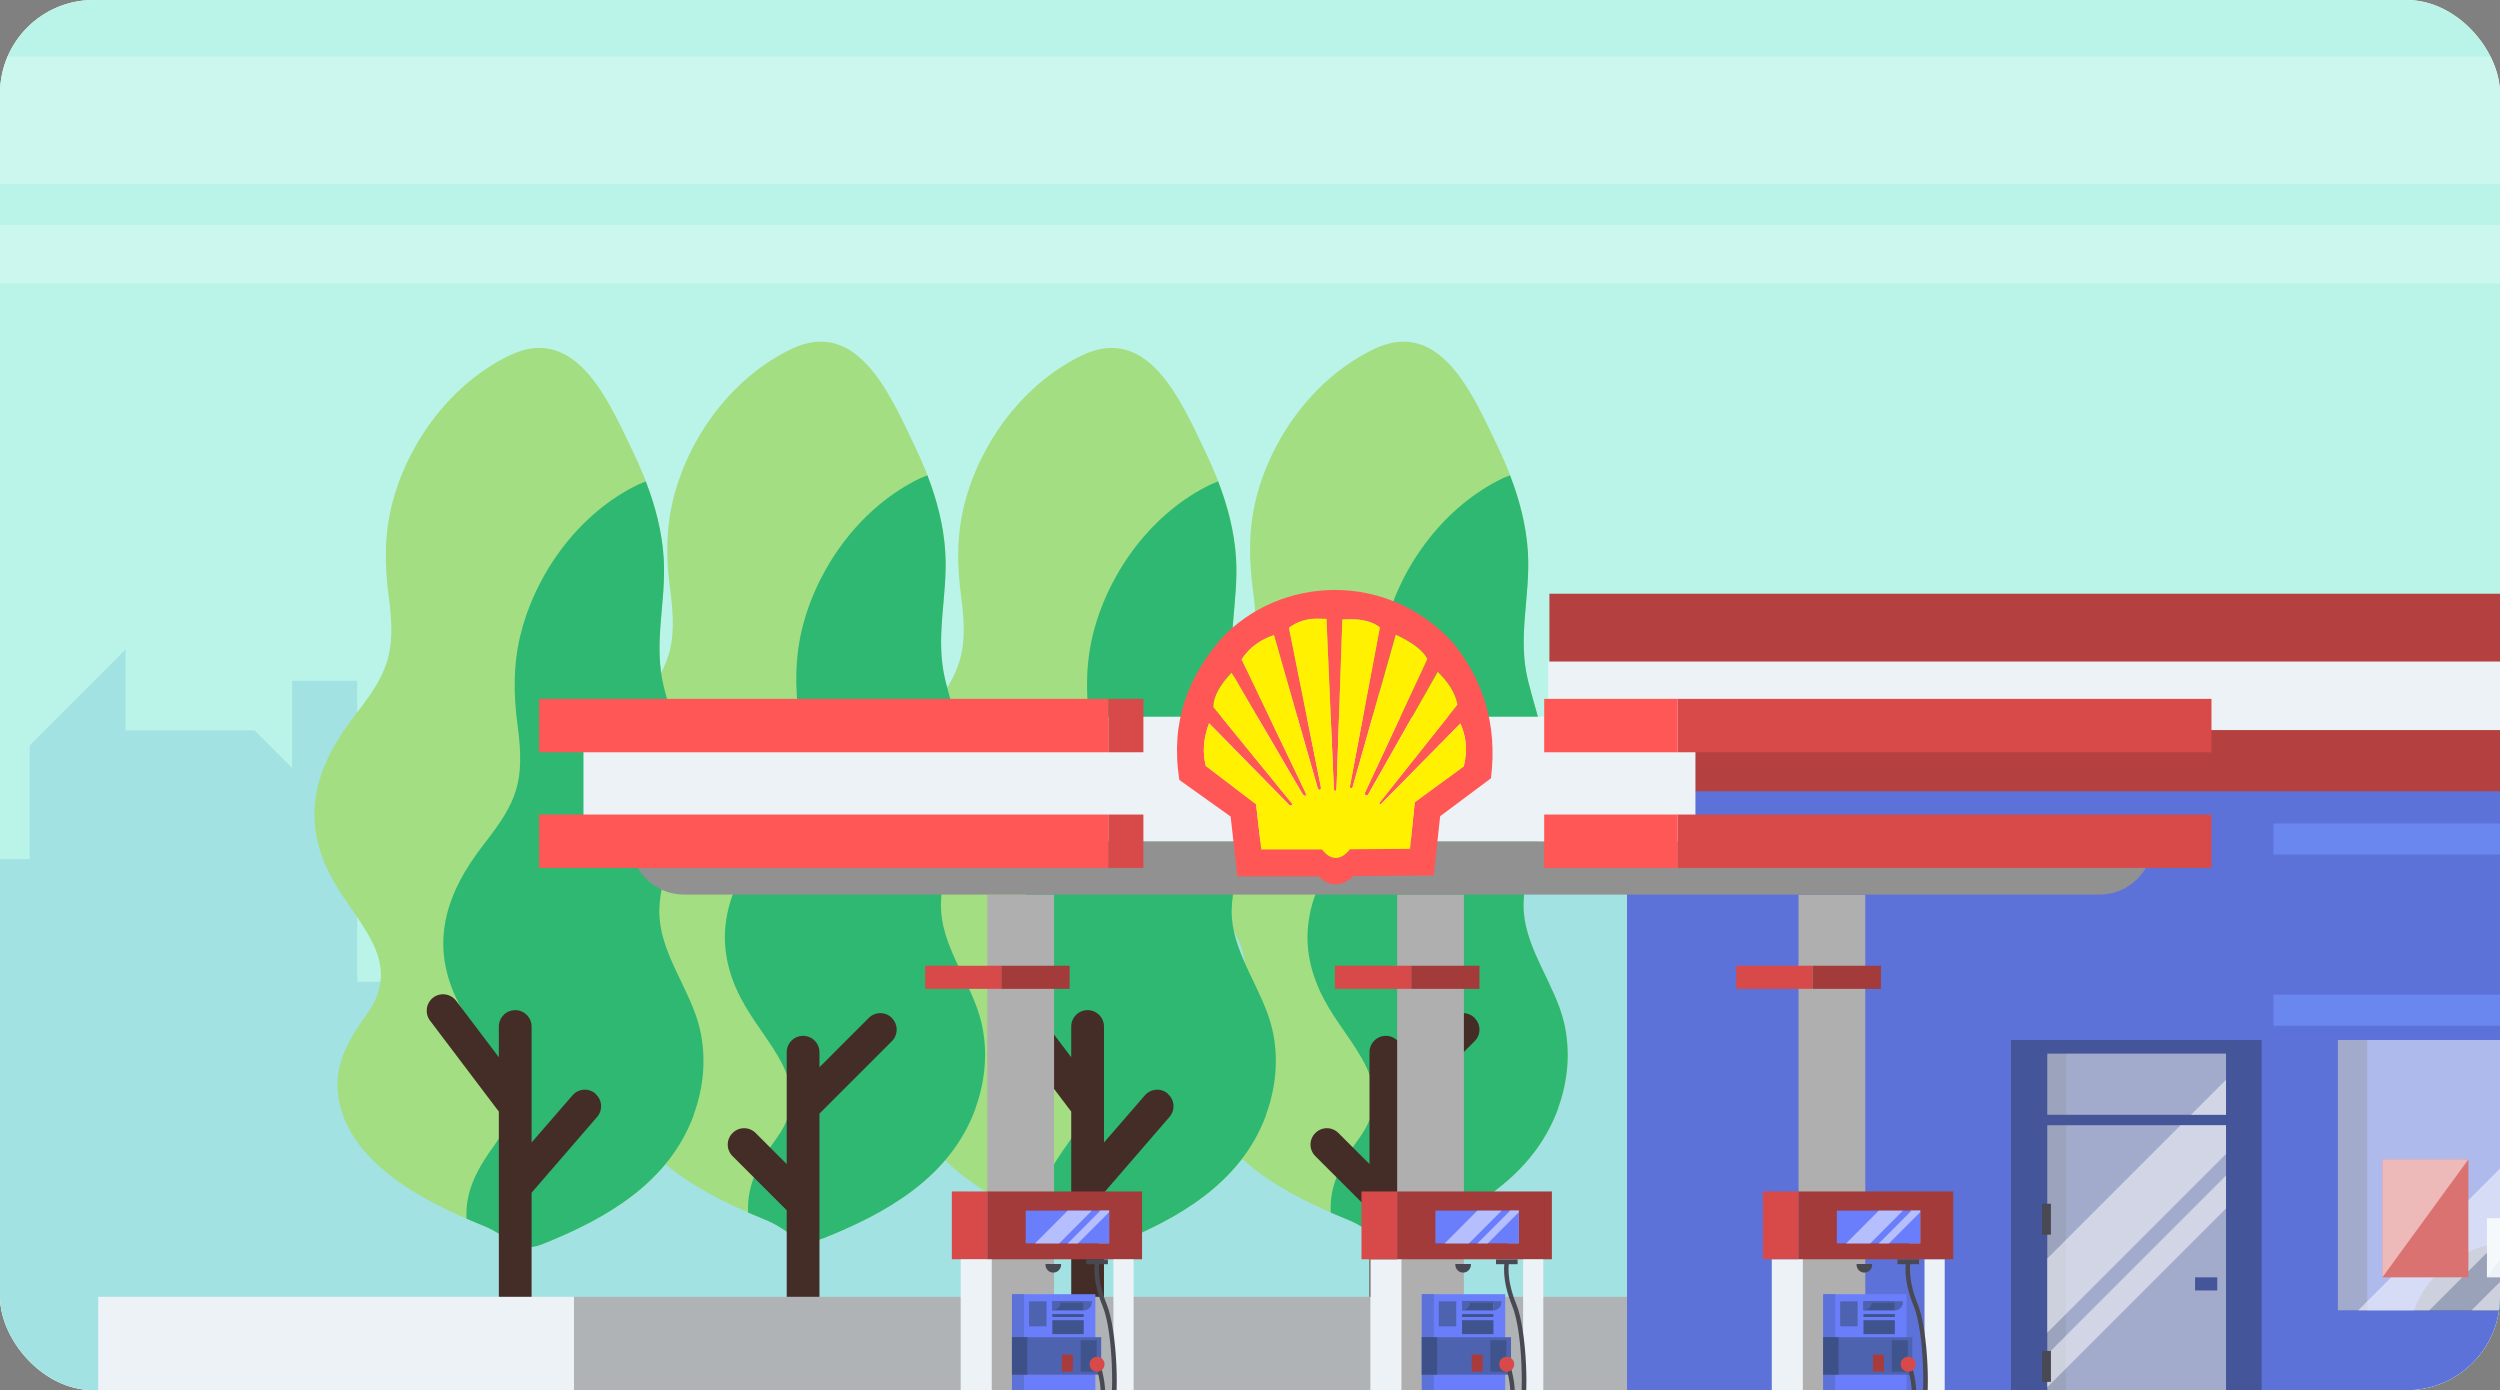 <svg width="214" height="119" viewBox="0 0 214 119" fill="none" xmlns="http://www.w3.org/2000/svg">
<rect x="0" y="0" width="214" height="119" fill="#808080" stroke="none"/>
<g clip-path="url(#clip0_3_408)">
<path d="M79.338 105.374H60.193C58.769 105.374 57.607 104.317 57.607 103.022V35.943L44.36 36.128C43.546 36.154 42.733 35.784 42.239 35.176C41.774 34.568 41.629 33.775 41.919 33.035L47.817 17.23C48.166 16.279 49.124 15.644 50.228 15.644L79.309 15.301C79.309 15.301 79.309 15.301 79.338 15.301C80.006 15.301 80.674 15.539 81.139 15.988C81.633 16.437 81.894 17.019 81.894 17.653V103.048C81.894 104.344 80.733 105.401 79.309 105.401L79.338 105.374ZM62.779 100.696H76.752V20.032L52.087 20.323L47.933 31.423L60.135 31.238C60.832 31.185 61.5 31.476 61.994 31.899C62.488 32.348 62.749 32.93 62.749 33.564V100.696H62.779Z" fill="#9C6767"/>
<path d="M164.811 105.373H103.441C100.791 105.373 98.613 103.434 98.613 101.016V89.541C98.613 88.346 99.172 87.177 100.144 86.354L127.43 63.377C137.732 54.665 141.941 50.548 141.941 44.943C141.941 39.737 138.526 36.602 132.846 36.602C128.489 36.602 125.84 38.409 124.722 42.101C124.103 44.146 121.866 45.474 119.512 45.235L103.323 43.509C101.998 43.376 100.791 42.738 99.997 41.782C99.202 40.826 98.908 39.604 99.114 38.435C102.175 23.215 114.773 14.449 133.67 14.449C142.942 14.449 151.595 17.026 158.012 21.674C165.371 27.04 169.256 34.716 169.256 43.88C169.256 57.906 160.278 65.768 144.413 78.438L137.732 83.804H164.841C167.49 83.804 169.668 85.743 169.668 88.16V101.043C169.668 103.434 167.519 105.399 164.841 105.399L164.811 105.373ZM103.823 100.671H164.399V88.505H136.643C134.612 88.505 132.846 87.416 132.139 85.69C131.433 83.99 131.933 82.104 133.464 80.882L140.94 74.906C156.099 62.793 164.017 55.913 164.017 43.88C164.017 31.848 154.627 19.151 133.67 19.151C117.481 19.151 107.09 26.163 104.353 38.913L119.806 40.56C121.631 34.982 126.252 31.927 132.875 31.927C141.44 31.927 147.18 37.16 147.18 44.969C147.18 52.779 141.352 58.118 131.021 66.857L103.853 89.727V100.671H103.823Z" fill="#9C6767"/>
<g clip-path="url(#clip1_3_408)">
<path d="M350 -58H-43V204H350V-58Z" fill="white"/>
<path d="M350 -58H-43V122.361H350V-58Z" fill="#BAF4E9"/>
<g style="mix-blend-mode:multiply" opacity="0.22">
<path d="M342.181 104.204L339.521 101.545V109.418H337.569V90.947L329.094 82.471V69.974L324.771 65.651H322.164V58.275H317.644V86.453H313.02V76.183L305.828 68.991H300.942V60.908L294.339 67.511V84.043H290.711V58.275H285.13V65.729L281.921 62.52H270.877V55.59L262.664 63.803V73.537H259.559V70.825H249.852V80.192H244.874V84.96L242.385 82.471V69.974L238.062 65.651H235.455V58.275H230.935V86.453H226.311V76.183L219.119 68.991H214.233V60.908L207.631 67.511V84.043H204.002V58.275H198.421V65.729L195.212 62.52H184.168V55.59L175.955 63.803V73.537H172.85V70.825H163.143V80.192H158.165V84.96L155.676 82.471V69.974L151.353 65.651H148.746V58.275H144.226V86.453H139.602V76.183L132.41 68.991H127.524V60.908L120.922 67.511V84.043H117.293V58.275H111.712V65.729L108.503 62.52H97.46V55.59L89.246 63.803V73.537H86.141V70.825H76.434V80.192H71.456V84.96L68.967 82.471V69.974L64.644 65.651H62.037V58.275H57.518V86.453H52.893V76.183L45.701 68.991H40.815V60.908L34.213 67.511V84.043H30.584V58.275H25.003V65.729L21.794 62.52H10.751V55.59L2.537 63.803V73.537H-0.568V70.825H-10.275V80.192H-15.253V105.265H-17.991V94.733C-17.991 94.733 -29.637 105.881 -29.637 106.379V122.361H343.988V120.003L342.259 118.273V104.204H342.181Z" fill="#4CA5CC"/>
</g>
<path opacity="0.26" d="M350 4.84H-43V15.752H350V4.84Z" fill="white"/>
<path opacity="0.26" d="M350 19.25H-43V24.267H350V19.25Z" fill="white"/>
<path d="M133.878 87.515C133.118 84.293 130.668 81.345 130.433 78.018C130.197 74.677 132.267 71.455 132.568 68.127C132.869 64.656 131.638 61.603 130.812 58.315C129.856 54.516 131.022 51.045 130.786 47.233C130.59 44.049 129.542 40.997 128.166 38.141C126.083 33.805 123.293 27.163 117.621 29.875C112.695 32.233 109.001 37.159 107.599 42.373C106.866 45.097 106.879 47.796 107.259 50.56C107.887 55.342 107.206 57.045 104.403 60.634C101.075 64.891 99.608 69.293 102.254 74.389C104.39 78.489 108.713 81.659 105.333 86.349C103.695 88.616 102.438 90.816 103.001 93.725C104.049 99.069 110.259 102.357 115.394 104.401C116.258 104.742 117.018 105.266 117.778 105.79C118.446 106.248 119.324 106.392 120.359 105.986C125.821 103.812 131.219 100.746 133.367 94.93C134.232 92.572 134.467 90.017 133.891 87.555L133.878 87.515Z" fill="#A3DE83"/>
<path d="M133.355 94.904C134.22 92.546 134.455 89.992 133.879 87.529C133.119 84.307 130.669 81.359 130.434 78.032C130.198 74.691 132.268 71.469 132.569 68.141C132.87 64.67 131.639 61.617 130.814 58.329C129.857 54.53 131.023 51.059 130.787 47.247C130.643 44.98 130.067 42.793 129.255 40.684C129.058 40.762 128.862 40.841 128.652 40.932C123.726 43.291 120.032 48.216 118.631 53.43C117.897 56.155 117.91 58.853 118.29 61.617C118.919 66.399 118.238 68.102 115.434 71.691C112.107 75.949 110.64 80.35 113.286 85.446C115.421 89.547 119.744 92.717 116.364 97.407C114.91 99.411 113.77 101.376 113.915 103.799C114.412 104.009 114.897 104.219 115.382 104.415C116.246 104.756 117.006 105.28 117.766 105.804C118.434 106.262 119.312 106.406 120.347 106C125.809 103.826 131.207 100.76 133.355 94.944V94.904Z" fill="#2EB872"/>
<path d="M126.229 87.135C125.679 86.585 124.802 86.585 124.251 87.135L120.033 91.353V90.07C120.033 89.297 119.404 88.668 118.631 88.668C117.859 88.668 117.23 89.297 117.23 90.07V99.646L114.57 96.987C114.02 96.436 113.143 96.436 112.592 96.987C112.042 97.537 112.042 98.414 112.592 98.965L117.23 103.602V113.296C117.23 114.069 117.859 114.698 118.631 114.698C119.404 114.698 120.033 114.069 120.033 113.296V95.323L126.229 89.126C126.78 88.576 126.78 87.699 126.229 87.148V87.135Z" fill="#442D27"/>
<path d="M108.897 88.052C108.138 84.83 105.688 81.882 105.452 78.555C105.216 75.214 107.286 71.992 107.587 68.664C107.889 65.193 106.657 62.141 105.832 58.852C104.876 55.053 106.042 51.582 105.806 47.77C105.609 44.587 104.561 41.534 103.186 38.678C101.103 34.342 98.313 27.701 92.64 30.412C87.715 32.77 84.02 37.696 82.619 42.91C81.885 45.635 81.898 48.333 82.278 51.097C82.907 55.879 82.226 57.582 79.422 61.171C76.095 65.429 74.628 69.83 77.274 74.926C79.409 79.026 83.732 82.197 80.353 86.886C78.715 89.153 77.457 91.353 78.021 94.262C79.069 99.606 85.278 102.895 90.413 104.938C91.278 105.279 92.038 105.803 92.797 106.327C93.466 106.785 94.343 106.929 95.378 106.523C100.841 104.349 106.238 101.283 108.387 95.467C109.251 93.109 109.487 90.554 108.911 88.092L108.897 88.052Z" fill="#A3DE83"/>
<path d="M108.371 95.428C109.235 93.07 109.471 90.515 108.895 88.053C108.135 84.83 105.685 81.882 105.449 78.555C105.213 75.215 107.283 71.992 107.585 68.665C107.886 65.193 106.654 62.141 105.829 58.853C104.873 55.054 106.039 51.582 105.803 47.77C105.659 45.504 105.082 43.316 104.27 41.207C104.074 41.286 103.877 41.364 103.668 41.456C98.742 43.814 95.048 48.739 93.646 53.953C92.912 56.678 92.926 59.377 93.306 62.141C93.934 66.922 93.253 68.625 90.45 72.215C87.122 76.472 85.655 80.874 88.301 85.97C90.437 90.07 94.76 93.24 91.38 97.93C89.926 99.934 88.786 101.899 88.93 104.323C89.428 104.532 89.913 104.742 90.397 104.939C91.262 105.279 92.022 105.803 92.782 106.327C93.45 106.786 94.327 106.93 95.362 106.524C100.825 104.349 106.222 101.284 108.371 95.467V95.428Z" fill="#2EB872"/>
<path d="M99.976 93.621C99.387 93.11 98.509 93.175 97.998 93.765L94.501 97.799V87.87C94.501 87.097 93.872 86.468 93.099 86.468C92.326 86.468 91.697 87.097 91.697 87.87V90.503L88.042 85.669C87.571 85.053 86.693 84.922 86.077 85.394C85.462 85.865 85.344 86.743 85.802 87.359L91.697 95.153V112.773C91.697 113.546 92.326 114.174 93.099 114.174C93.872 114.174 94.501 113.546 94.501 112.773V102.096L100.107 95.612C100.618 95.022 100.553 94.144 99.963 93.634L99.976 93.621Z" fill="#442D27"/>
<path d="M83.995 87.515C83.235 84.293 80.786 81.345 80.55 78.018C80.314 74.677 82.384 71.455 82.685 68.127C82.986 64.656 81.755 61.603 80.93 58.315C79.973 54.516 81.139 51.045 80.903 47.233C80.707 44.049 79.659 40.997 78.284 38.141C76.201 33.805 73.41 27.163 67.738 29.875C62.812 32.233 59.118 37.159 57.717 42.373C56.983 45.097 56.996 47.796 57.376 50.56C58.005 55.342 57.324 57.045 54.52 60.634C51.193 64.891 49.725 69.293 52.372 74.389C54.507 78.489 58.83 81.659 55.45 86.349C53.813 88.616 52.555 90.816 53.118 93.725C54.166 99.069 60.376 102.357 65.511 104.401C66.376 104.742 67.135 105.266 67.895 105.79C68.563 106.248 69.441 106.392 70.476 105.986C75.939 103.812 81.336 100.746 83.484 94.93C84.349 92.572 84.585 90.017 84.008 87.555L83.995 87.515Z" fill="#A3DE83"/>
<path d="M83.484 94.904C84.348 92.546 84.584 89.992 84.008 87.529C83.248 84.307 80.798 81.359 80.562 78.032C80.327 74.691 82.397 71.469 82.698 68.141C82.999 64.67 81.768 61.617 80.942 58.329C79.986 54.53 81.152 51.059 80.916 47.247C80.772 44.98 80.196 42.793 79.383 40.684C79.187 40.762 78.99 40.841 78.781 40.932C73.855 43.291 70.161 48.216 68.759 53.43C68.026 56.155 68.039 58.853 68.419 61.617C69.048 66.399 68.366 68.102 65.563 71.691C62.236 75.949 60.768 80.35 63.415 85.446C65.55 89.547 69.873 92.717 66.493 97.407C65.039 99.411 63.899 101.376 64.043 103.799C64.541 104.009 65.026 104.219 65.511 104.415C66.375 104.756 67.135 105.28 67.895 105.804C68.563 106.262 69.441 106.406 70.475 106C75.938 103.826 81.335 100.76 83.484 94.944V94.904Z" fill="#2EB872"/>
<path d="M76.343 87.135C75.793 86.585 74.915 86.585 74.365 87.135L70.146 91.353V90.07C70.146 89.297 69.518 88.668 68.745 88.668C67.972 88.668 67.343 89.297 67.343 90.07V99.646L64.684 96.987C64.133 96.436 63.256 96.436 62.706 96.987C62.155 97.537 62.155 98.414 62.706 98.965L67.343 103.602V113.296C67.343 114.069 67.972 114.698 68.745 114.698C69.518 114.698 70.146 114.069 70.146 113.296V95.323L76.343 89.126C76.893 88.576 76.893 87.699 76.343 87.148V87.135Z" fill="#442D27"/>
<path d="M59.901 88.052C59.142 84.83 56.692 81.882 56.456 78.555C56.22 75.214 58.29 71.992 58.591 68.664C58.893 65.193 57.661 62.141 56.836 58.852C55.88 55.053 57.045 51.582 56.81 47.77C56.613 44.587 55.565 41.534 54.19 38.678C52.107 34.342 49.316 27.701 43.644 30.412C38.719 32.77 35.024 37.696 33.623 42.91C32.889 45.635 32.902 48.333 33.282 51.097C33.911 55.879 33.23 57.582 30.426 61.171C27.099 65.429 25.632 69.83 28.278 74.926C30.413 79.026 34.736 82.197 31.356 86.886C29.719 89.153 28.461 91.353 29.025 94.262C30.073 99.606 36.282 102.895 41.417 104.938C42.282 105.279 43.042 105.803 43.801 106.327C44.469 106.785 45.347 106.929 46.382 106.523C51.845 104.349 57.242 101.283 59.39 95.467C60.255 93.109 60.491 90.554 59.914 88.092L59.901 88.052Z" fill="#A3DE83"/>
<path d="M59.378 95.428C60.243 93.07 60.479 90.515 59.902 88.053C59.143 84.83 56.693 81.882 56.457 78.555C56.221 75.215 58.291 71.992 58.592 68.665C58.894 65.193 57.662 62.141 56.837 58.853C55.881 55.054 57.047 51.582 56.811 47.77C56.667 45.504 56.09 43.316 55.278 41.207C55.082 41.286 54.885 41.364 54.675 41.456C49.75 43.814 46.056 48.739 44.654 53.953C43.92 56.678 43.934 59.377 44.313 62.141C44.942 66.922 44.261 68.625 41.458 72.215C38.13 76.472 36.663 80.874 39.309 85.97C41.444 90.07 45.767 93.24 42.388 97.93C40.934 99.934 39.794 101.899 39.938 104.323C40.436 104.532 40.92 104.742 41.405 104.939C42.27 105.279 43.03 105.803 43.789 106.327C44.458 106.786 45.335 106.93 46.37 106.524C51.833 104.349 57.23 101.284 59.378 95.467V95.428Z" fill="#2EB872"/>
<path d="M50.98 93.621C50.391 93.11 49.513 93.175 49.002 93.765L45.504 97.799V87.87C45.504 87.097 44.876 86.468 44.103 86.468C43.33 86.468 42.701 87.097 42.701 87.87V90.503L39.046 85.669C38.575 85.053 37.697 84.922 37.081 85.394C36.465 85.865 36.347 86.743 36.806 87.359L42.701 95.153V112.773C42.701 113.546 43.33 114.174 44.103 114.174C44.876 114.174 45.504 113.546 45.504 112.773V102.096L51.111 95.612C51.622 95.022 51.557 94.144 50.967 93.634L50.98 93.621Z" fill="#442D27"/>
<path d="M49.134 111.004H8.406V122.362H49.134V111.004Z" fill="#EDF2F6"/>
<path d="M139.274 111.004H49.133V122.362H139.274V111.004Z" fill="#B0B3B5"/>
<path d="M249.942 59.822H139.273V122.362H249.942V59.822Z" fill="#5D72D8"/>
<path d="M254.957 50.822H132.629V67.734H254.957V50.822Z" fill="#B54040"/>
<path d="M254.947 56.625H132.527V62.494H254.947V56.625Z" fill="#EDF2F6"/>
<path d="M260.762 106.379H214.912C211.1 106.379 207.864 108.802 206.633 112.182H268.792C267.679 108.816 264.496 106.379 260.762 106.379Z" fill="#354475"/>
<path d="M202.636 89.022H200.121V112.182H202.636V89.022Z" fill="#445699"/>
<path d="M193.598 89.022H172.141V122.374H193.598V89.022Z" fill="#445699"/>
<path d="M176.844 90.188H175.246V95.427H176.844V90.188Z" fill="#37477A"/>
<path d="M176.844 96.318H175.246V122.374H176.844V96.318Z" fill="#37477A"/>
<path opacity="0.5" d="M190.547 96.318H175.246V122.374H190.547V96.318Z" fill="white"/>
<path opacity="0.5" d="M249.94 89.022H200.121V112.169H249.94H273.101V89.022H249.94Z" fill="white"/>
<path opacity="0.5" d="M201.852 112.169H207.943L231.091 89.022H224.999L201.852 112.169Z" fill="white"/>
<path opacity="0.5" d="M211.559 112.169H214.873L238.034 89.022H234.706L211.559 112.169Z" fill="white"/>
<path opacity="0.5" d="M190.547 90.188H175.246V95.427H190.547V90.188Z" fill="white"/>
<path d="M189.798 109.34H187.898V110.466H189.798V109.34Z" fill="#445699"/>
<path opacity="0.5" d="M175.246 114.082L190.547 98.781V96.318H186.656L175.246 107.728V114.082Z" fill="white"/>
<path opacity="0.5" d="M175.246 118.746L190.547 103.445V100.629L175.246 115.93V118.746Z" fill="white"/>
<path d="M175.561 103.039H174.801V105.685H175.561V103.039Z" fill="#494953"/>
<path d="M175.561 115.641H174.801V118.287H175.561V115.641Z" fill="#494953"/>
<path opacity="0.5" d="M190.547 95.428V92.428L187.547 95.428H190.547Z" fill="white"/>
<path d="M242.761 85.144H194.605V87.804H242.761V85.144Z" fill="#6A87EF"/>
<path d="M242.761 70.486H194.605V73.146H242.761V70.486Z" fill="#6A87EF"/>
<path d="M211.296 99.24H203.934V109.34H211.296V99.24Z" fill="#DB7272"/>
<path opacity="0.5" d="M211.296 99.24L203.934 109.34V99.24H211.296Z" fill="white"/>
<path d="M216.564 104.283H212.883V109.34H216.564V104.283Z" fill="#EDF2F6"/>
<path opacity="0.5" d="M216.564 104.283L212.883 109.34V104.283H216.564Z" fill="white"/>
<path d="M90.227 76.576H84.516V121.129H90.227V76.576Z" fill="#AFAFAF"/>
<path d="M85.732 82.668H79.195V84.646H85.732V82.668Z" fill="#D84A4A"/>
<path d="M91.561 82.668H85.719V84.646H91.561V82.668Z" fill="#A33B3B"/>
<path d="M84.529 101.99H81.477V107.794H84.529V101.99Z" fill="#D84A4A"/>
<path d="M97.76 101.99H84.516V107.794H97.76V101.99Z" fill="#A33B3B"/>
<path d="M84.894 107.807H82.234V121.129H84.894V107.807Z" fill="#EDF2F6"/>
<path d="M97.038 107.807H95.309V121.129H97.038V107.807Z" fill="#EDF2F6"/>
<path d="M94.943 103.629H94.039V106.432H94.943V103.629Z" fill="#AFAFAF"/>
<g style="mix-blend-mode:overlay">
<path d="M94.94 103.629H87.801V106.432H94.94V103.629Z" fill="#6A7EFC"/>
</g>
<path opacity="0.5" d="M88.59 106.445H90.66L93.463 103.629H91.393L88.59 106.445Z" fill="white"/>
<path opacity="0.5" d="M91.391 106.445H92.255L94.941 103.76V103.629H94.194L91.391 106.445Z" fill="white"/>
<path d="M93.764 110.781H86.625V121.13H93.764V110.781Z" fill="#6A7EFC"/>
<path d="M87.66 110.781H86.625V121.13H87.66V110.781Z" fill="#5D72D8"/>
<path d="M94.262 114.463H86.625V117.672H94.262V114.463Z" fill="#4E63AF"/>
<path d="M87.935 114.463H86.625V117.672H87.935V114.463Z" fill="#3D5087"/>
<path d="M89.583 111.396H88.09V113.532H89.583V111.396Z" fill="#4E63AF"/>
<path d="M92.767 111.396H90.082V112.169H92.767V111.396Z" fill="#3F538C"/>
<path d="M90.083 111.383V112.169H90.123C90.476 112.143 90.751 111.868 90.778 111.514H92.769V112.169H92.808C93.162 112.143 93.437 111.868 93.463 111.514V111.383H90.07H90.083Z" fill="#4E63AF"/>
<path d="M92.767 112.484H90.082V112.733H92.767V112.484Z" fill="#3F538C"/>
<path d="M92.767 113.008H90.082V114.2H92.767V113.008Z" fill="#3F538C"/>
<path d="M93.879 114.725H92.504V117.423H93.879V114.725Z" fill="#3F538C"/>
<path d="M91.838 115.955H90.894V117.409H91.838V115.955Z" fill="#A83B3B"/>
<path d="M89.492 108.201H90.828V108.267C90.828 108.633 90.527 108.935 90.16 108.935C89.793 108.935 89.492 108.633 89.492 108.267V108.201Z" fill="#494953"/>
<path d="M94.835 107.807H92.988V108.213H94.835V107.807Z" fill="#494953"/>
<path d="M94.76 121.131C94.695 121.131 94.642 121.118 94.603 121.105C94.249 120.961 94.105 120.41 94.197 119.638C94.328 118.524 93.856 117.044 93.856 117.031L94.223 116.913C94.223 116.913 94.721 118.485 94.577 119.677C94.485 120.397 94.656 120.712 94.747 120.751C94.787 120.764 94.878 120.725 94.983 120.581C95.324 120.109 95.35 114.149 94.38 111.791C93.411 109.446 93.725 108.031 93.739 107.979L94.105 108.057C94.105 108.057 93.817 109.42 94.734 111.647C95.664 113.913 95.822 120.096 95.297 120.817C95.101 121.092 94.904 121.157 94.773 121.157L94.76 121.131Z" fill="#494953"/>
<path d="M93.907 117.422C94.262 117.422 94.549 117.135 94.549 116.781C94.549 116.426 94.262 116.139 93.907 116.139C93.553 116.139 93.266 116.426 93.266 116.781C93.266 117.135 93.553 117.422 93.907 117.422Z" fill="#D84A4A"/>
<path d="M125.309 76.576H119.598V121.129H125.309V76.576Z" fill="#AFAFAF"/>
<path d="M120.803 82.668H114.266V84.646H120.803V82.668Z" fill="#D84A4A"/>
<path d="M126.643 82.668H120.801V84.646H126.643V82.668Z" fill="#A33B3B"/>
<path d="M119.595 101.99H116.543V107.794H119.595V101.99Z" fill="#D84A4A"/>
<path d="M132.842 101.99H119.598V107.794H132.842V101.99Z" fill="#A33B3B"/>
<path d="M119.964 107.807H117.305V121.129H119.964V107.807Z" fill="#EDF2F6"/>
<path d="M132.108 107.807H130.379V121.129H132.108V107.807Z" fill="#EDF2F6"/>
<path d="M130.009 103.629H129.105V106.432H130.009V103.629Z" fill="#AFAFAF"/>
<g style="mix-blend-mode:overlay">
<path d="M130.011 103.629H122.871V106.432H130.011V103.629Z" fill="#6A7EFC"/>
</g>
<path opacity="0.5" d="M123.656 106.445H125.726L128.543 103.629H126.46L123.656 106.445Z" fill="white"/>
<path opacity="0.5" d="M126.461 106.445H127.339L130.011 103.76V103.629H129.277L126.461 106.445Z" fill="white"/>
<path d="M128.847 110.781H121.707V121.13H128.847V110.781Z" fill="#6A7EFC"/>
<path d="M122.742 110.781H121.707V121.13H122.742V110.781Z" fill="#5D72D8"/>
<path d="M129.344 114.463H121.707V117.672H129.344V114.463Z" fill="#4E63AF"/>
<path d="M123.017 114.463H121.707V117.672H123.017V114.463Z" fill="#3D5087"/>
<path d="M124.654 111.396H123.16V113.532H124.654V111.396Z" fill="#4E63AF"/>
<path d="M127.838 111.396H125.152V112.169H127.838V111.396Z" fill="#3F538C"/>
<path d="M125.15 111.383V112.169H125.189C125.543 112.143 125.818 111.868 125.844 111.514H127.835V112.169H127.875C128.228 112.143 128.503 111.868 128.53 111.514V111.383H125.137H125.15Z" fill="#4E63AF"/>
<path d="M127.838 112.484H125.152V112.733H127.838V112.484Z" fill="#3F538C"/>
<path d="M127.838 113.008H125.152V114.2H127.838V113.008Z" fill="#3F538C"/>
<path d="M128.95 114.725H127.574V117.423H128.95V114.725Z" fill="#3F538C"/>
<path d="M126.92 115.955H125.977V117.409H126.92V115.955Z" fill="#A83B3B"/>
<path d="M124.574 108.201H125.91V108.267C125.91 108.633 125.609 108.935 125.242 108.935C124.876 108.935 124.574 108.633 124.574 108.267V108.201Z" fill="#494953"/>
<path d="M129.906 107.807H128.059V108.213H129.906V107.807Z" fill="#494953"/>
<path d="M129.827 121.131C129.761 121.131 129.709 121.118 129.67 121.105C129.316 120.961 129.172 120.41 129.263 119.638C129.394 118.524 128.923 117.044 128.923 117.031L129.29 116.913C129.29 116.913 129.787 118.485 129.643 119.677C129.552 120.397 129.722 120.712 129.814 120.751C129.853 120.764 129.945 120.725 130.05 120.581C130.39 120.109 130.416 114.149 129.447 111.791C128.477 109.446 128.792 108.031 128.805 107.979L129.172 108.057C129.172 108.057 128.884 109.42 129.801 111.647C130.731 113.913 130.888 120.096 130.364 120.817C130.167 121.092 129.971 121.157 129.84 121.157L129.827 121.131Z" fill="#494953"/>
<path d="M128.974 117.422C129.328 117.422 129.616 117.135 129.616 116.781C129.616 116.426 129.328 116.139 128.974 116.139C128.619 116.139 128.332 116.426 128.332 116.781C128.332 117.135 128.619 117.422 128.974 117.422Z" fill="#D84A4A"/>
<path d="M159.669 76.576H153.957V121.129H159.669V76.576Z" fill="#AFAFAF"/>
<path d="M155.162 82.668H148.625V84.646H155.162V82.668Z" fill="#D84A4A"/>
<path d="M161.007 82.668H155.164V84.646H161.007V82.668Z" fill="#A33B3B"/>
<path d="M153.959 101.99H150.906V107.794H153.959V101.99Z" fill="#D84A4A"/>
<path d="M167.201 101.99H153.957V107.794H167.201V101.99Z" fill="#A33B3B"/>
<path d="M154.323 107.807H151.664V121.129H154.323V107.807Z" fill="#EDF2F6"/>
<path d="M166.467 107.807H164.738V121.129H166.467V107.807Z" fill="#EDF2F6"/>
<path d="M164.373 103.629H163.469V106.432H164.373V103.629Z" fill="#AFAFAF"/>
<g style="mix-blend-mode:overlay">
<path d="M164.374 103.629H157.234V106.432H164.374V103.629Z" fill="#6A7EFC"/>
</g>
<path opacity="0.5" d="M158.02 106.445H160.089L162.893 103.629H160.823L158.02 106.445Z" fill="white"/>
<path opacity="0.5" d="M160.82 106.445H161.685L164.37 103.76V103.629H163.624L160.82 106.445Z" fill="white"/>
<path d="M163.206 110.781H156.066V121.13H163.206V110.781Z" fill="#6A7EFC"/>
<path d="M157.101 110.781H156.066V121.13H157.101V110.781Z" fill="#5D72D8"/>
<path d="M163.704 114.463H156.066V117.672H163.704V114.463Z" fill="#4E63AF"/>
<path d="M157.376 114.463H156.066V117.672H157.376V114.463Z" fill="#3D5087"/>
<path d="M159.013 111.396H157.52V113.532H159.013V111.396Z" fill="#4E63AF"/>
<path d="M162.197 111.396H159.512V112.169H162.197V111.396Z" fill="#3F538C"/>
<path d="M159.513 111.383V112.169H159.552C159.906 112.143 160.181 111.868 160.207 111.514H162.199V112.169H162.238C162.592 112.143 162.867 111.868 162.893 111.514V111.383H159.5H159.513Z" fill="#4E63AF"/>
<path d="M162.197 112.484H159.512V112.733H162.197V112.484Z" fill="#3F538C"/>
<path d="M162.197 113.008H159.512V114.2H162.197V113.008Z" fill="#3F538C"/>
<path d="M163.309 114.725H161.934V117.423H163.309V114.725Z" fill="#3F538C"/>
<path d="M161.267 115.955H160.324V117.409H161.267V115.955Z" fill="#A83B3B"/>
<path d="M158.922 108.201H160.258V108.267C160.258 108.633 159.957 108.935 159.59 108.935C159.223 108.935 158.922 108.633 158.922 108.267V108.201Z" fill="#494953"/>
<path d="M164.269 107.807H162.422V108.213H164.269V107.807Z" fill="#494953"/>
<path d="M164.19 121.131C164.125 121.131 164.072 121.118 164.033 121.105C163.679 120.961 163.535 120.41 163.627 119.638C163.758 118.524 163.286 117.044 163.286 117.031L163.653 116.913C163.653 116.913 164.151 118.485 164.007 119.677C163.915 120.397 164.085 120.712 164.177 120.751C164.216 120.764 164.308 120.725 164.413 120.581C164.753 120.109 164.78 114.149 163.81 111.791C162.841 109.446 163.155 108.031 163.168 107.979L163.535 108.057C163.535 108.057 163.247 109.42 164.164 111.647C165.094 113.913 165.251 120.096 164.727 120.817C164.531 121.092 164.334 121.157 164.203 121.157L164.19 121.131Z" fill="#494953"/>
<path d="M163.337 117.422C163.692 117.422 163.979 117.135 163.979 116.781C163.979 116.426 163.692 116.139 163.337 116.139C162.983 116.139 162.695 116.426 162.695 116.781C162.695 117.135 162.983 117.422 163.337 117.422Z" fill="#D84A4A"/>
<path d="M179.737 76.578H58.548C56.033 76.578 53.977 74.534 53.977 72.006H184.295C184.295 74.521 182.252 76.578 179.723 76.578H179.737Z" fill="#919191"/>
<path d="M145.13 61.355H49.945V72.019H145.13V61.355Z" fill="#EDF2F6"/>
<path d="M189.302 59.822H143.609V64.394H189.302V59.822Z" fill="#D84A4A"/>
<path d="M189.302 69.725H143.609V74.296H189.302V69.725Z" fill="#D84A4A"/>
<path d="M94.876 59.822H46.145V64.394H94.876V59.822Z" fill="#FF5656"/>
<path d="M94.876 69.725H46.145V74.296H94.876V69.725Z" fill="#FF5656"/>
<path d="M143.607 59.822H132.184V64.394H143.607V59.822Z" fill="#FF5656"/>
<path d="M143.607 69.725H132.184V74.296H143.607V69.725Z" fill="#FF5656"/>
<path d="M97.875 59.822H94.875V64.394H97.875V59.822Z" fill="#D84A4A"/>
<path d="M97.875 69.725H94.875V74.296H97.875V69.725Z" fill="#D84A4A"/>
<path fill-rule="evenodd" clip-rule="evenodd" d="M104.583 54.62C109.522 49.354 118.666 48.765 124.391 55.04C126.932 58.21 128.203 61.983 127.626 66.62L123.277 69.869L122.727 74.939L115.849 74.991C114.867 75.934 113.753 75.908 112.889 75.017H105.92L105.343 69.895L100.955 66.764C100.156 61.721 101.767 57.869 104.57 54.634L104.583 54.62ZM125.321 65.572L121.102 68.664L120.696 72.646L115.548 72.685C114.762 73.707 113.858 73.629 113.164 72.698H107.963L107.518 68.834L103.221 65.559C102.907 64.367 103.024 63.188 103.496 61.904L110.36 68.9C110.583 69.031 110.675 68.9 110.57 68.742L103.863 60.516C103.876 59.507 104.518 58.537 105.422 57.568L111.487 67.943C111.697 68.231 111.893 68.166 111.736 67.812L106.286 56.441C107.02 55.315 107.989 54.712 109.05 54.358L112.784 67.419C112.902 67.707 113.125 67.668 113.059 67.328L110.334 53.73C110.819 53.363 111.422 53.088 112.168 52.983C112.535 52.944 112.967 52.944 113.544 52.97L114.173 67.393C114.159 67.852 114.408 67.76 114.408 67.406L114.906 53.022C115.325 52.996 115.758 52.996 116.177 53.022C116.924 53.088 117.657 53.31 118.116 53.703L115.548 67.328C115.548 67.498 115.705 67.524 115.784 67.367L119.478 54.319C120.985 55.014 121.875 55.76 122.177 56.402L116.871 67.786C116.74 68.022 116.963 68.192 117.107 68.009L123.067 57.502C123.893 58.315 124.548 59.206 124.757 60.306L118.234 68.52C117.919 68.886 118.089 69.004 118.378 68.651L125.006 61.93C125.452 62.913 125.648 64.052 125.308 65.559L125.321 65.572Z" fill="#FF5656"/>
<path fill-rule="evenodd" clip-rule="evenodd" d="M125.322 65.585L121.104 68.677L120.698 72.659L115.549 72.699C114.763 73.72 113.86 73.642 113.165 72.712H107.965L107.519 68.847L103.222 65.572C102.908 64.38 103.026 63.201 103.497 61.917L110.362 68.913C110.585 69.044 110.676 68.913 110.571 68.755L103.864 60.529C103.877 59.52 104.519 58.551 105.423 57.581L111.488 67.956C111.698 68.245 111.895 68.179 111.737 67.825L106.288 56.455C107.021 55.328 107.991 54.725 109.052 54.372L112.785 67.432C112.903 67.721 113.126 67.681 113.06 67.341L110.336 53.743C110.82 53.376 111.423 53.101 112.17 52.996C112.536 52.957 112.969 52.957 113.545 52.983L114.174 67.406C114.161 67.865 114.41 67.773 114.41 67.419L114.908 53.035C115.327 53.009 115.759 53.009 116.178 53.035C116.925 53.101 117.659 53.324 118.117 53.717L115.549 67.341C115.549 67.511 115.707 67.537 115.785 67.38L119.479 54.332C120.986 55.027 121.877 55.773 122.178 56.415L116.873 67.799C116.742 68.035 116.964 68.205 117.108 68.022L123.069 57.516C123.894 58.328 124.549 59.219 124.759 60.319L118.235 68.533C117.921 68.9 118.091 69.017 118.379 68.664L125.008 61.944C125.453 62.926 125.65 64.066 125.309 65.572L125.322 65.585Z" fill="#FFF100"/>
</g>
</g>
<defs>
<clipPath id="clip0_3_408">
<rect width="214" height="119" rx="8" fill="white"/>
</clipPath>
<clipPath id="clip1_3_408">
<rect width="393" height="262" fill="white" transform="translate(-43 -58)"/>
</clipPath>
</defs>
</svg>
